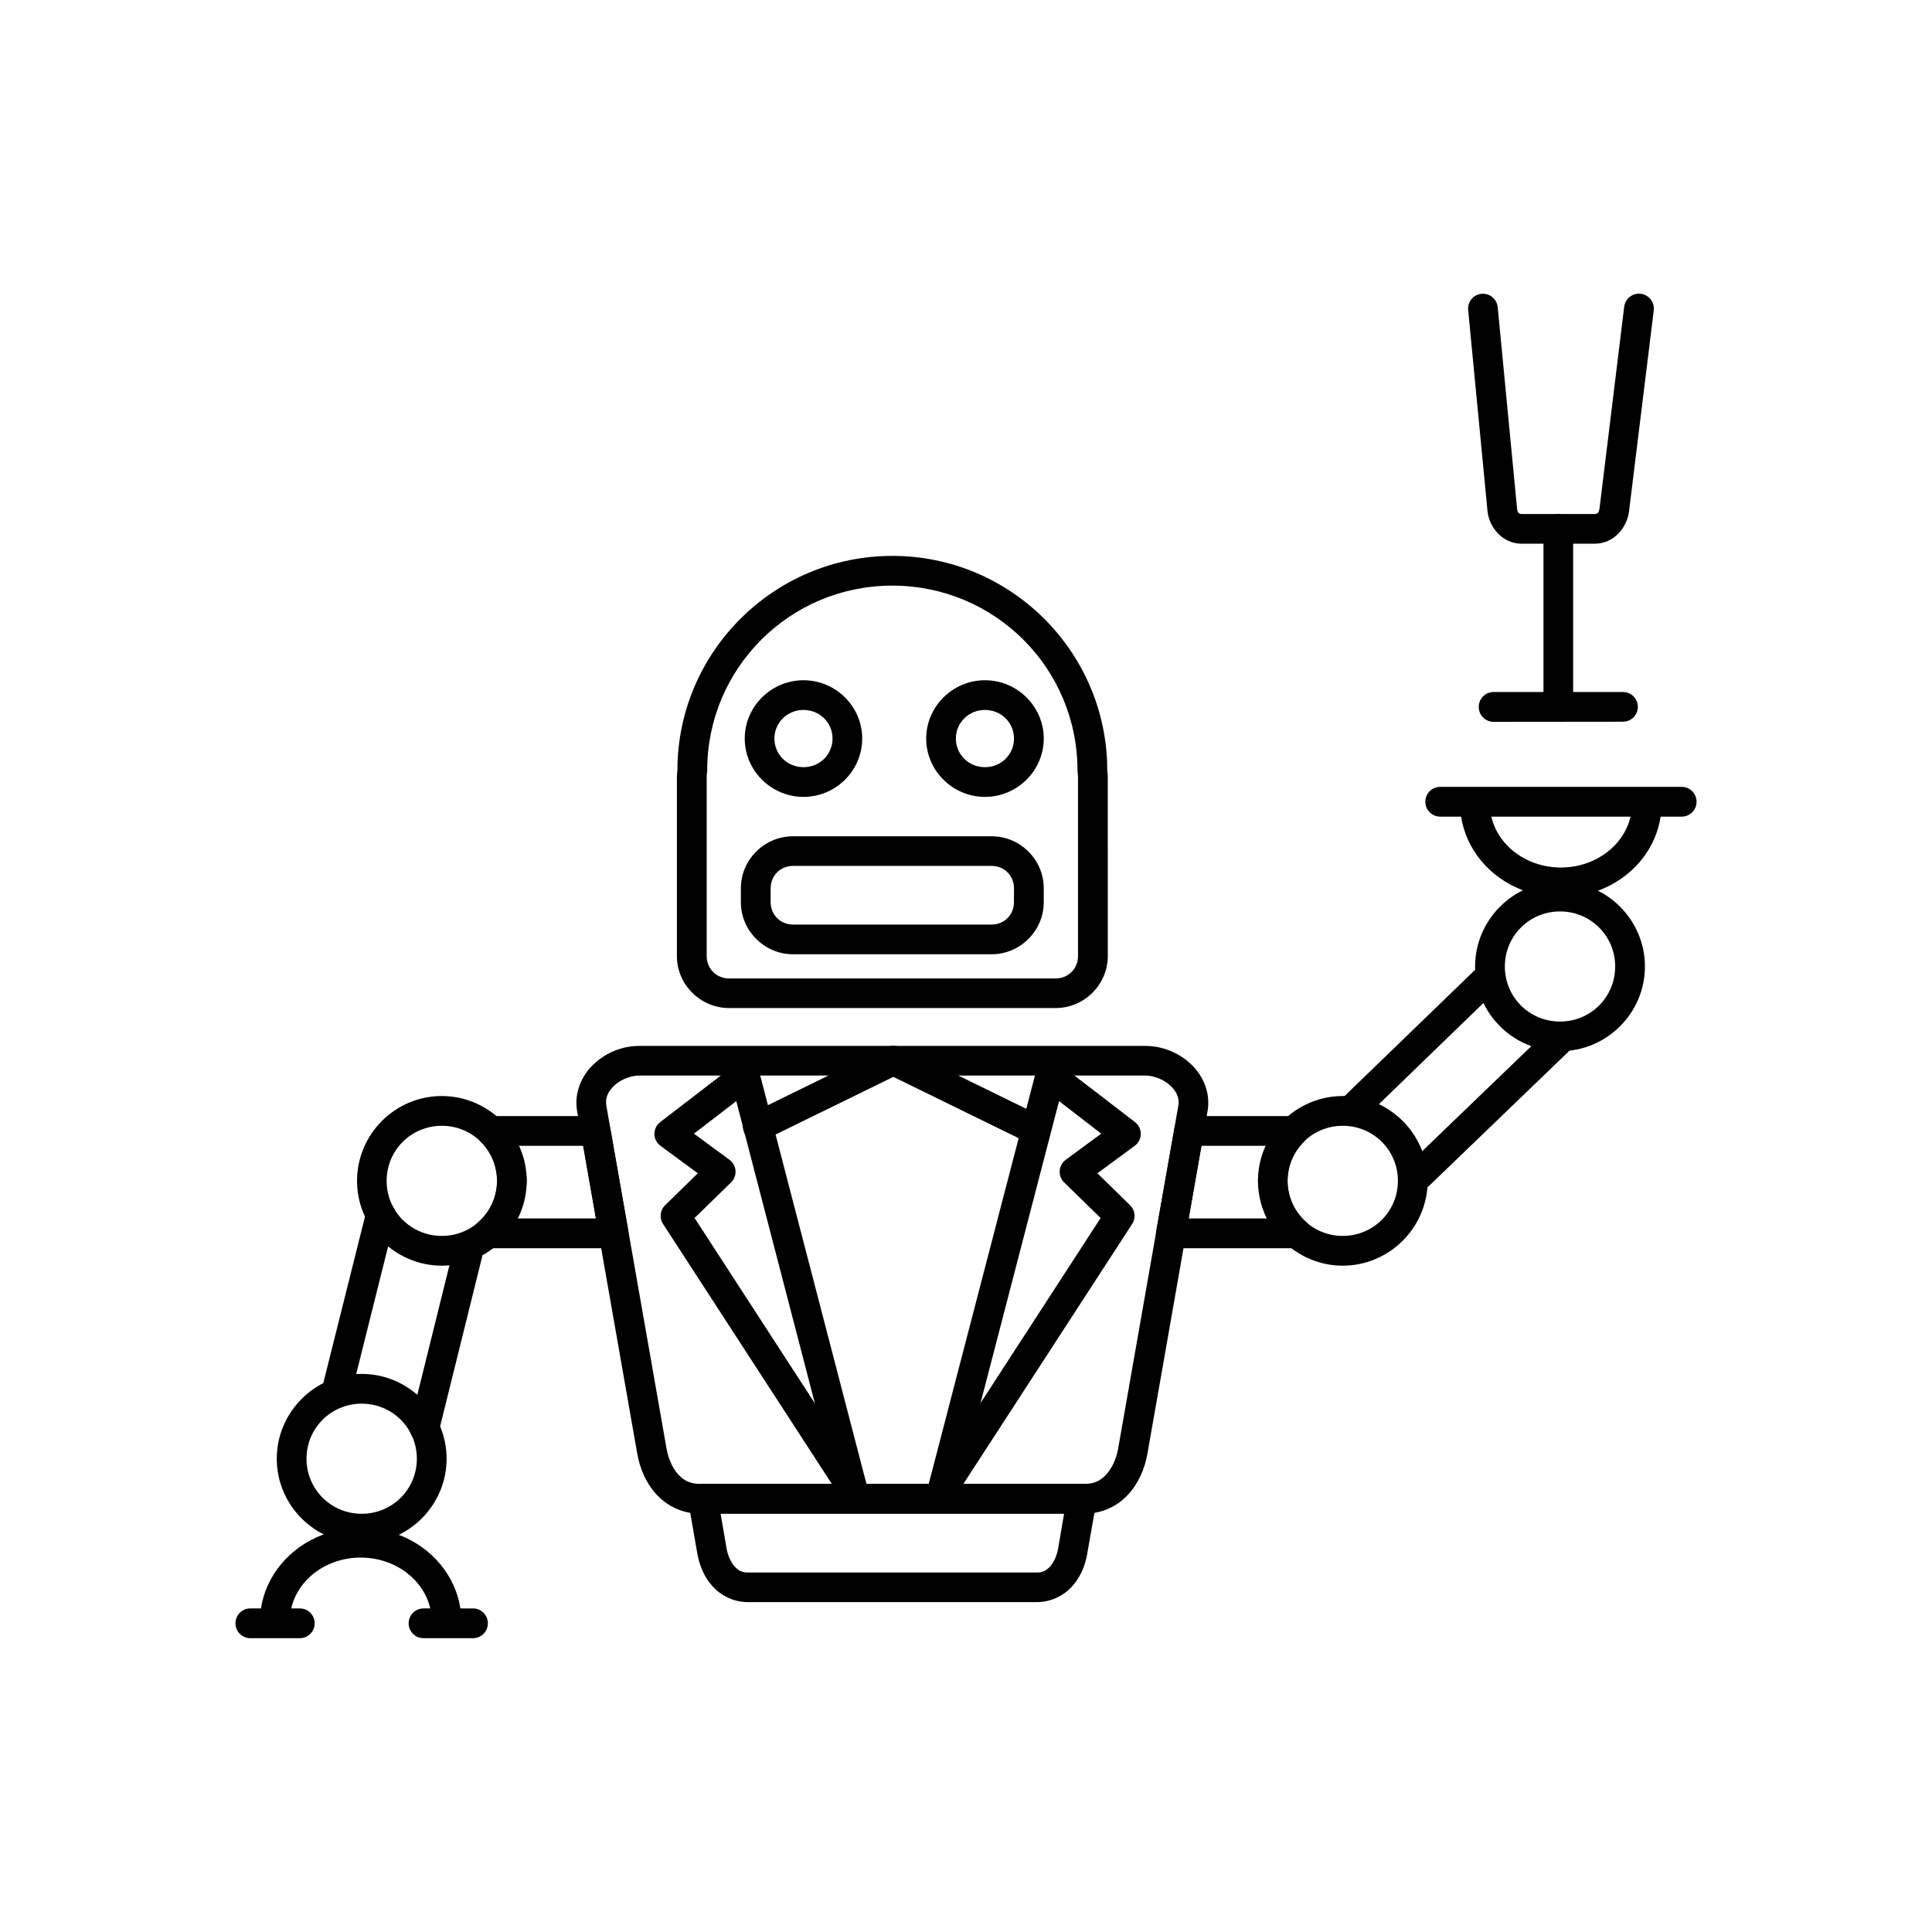 <?xml version="1.0" encoding="UTF-8"?>
<!-- Uploaded to: SVG Repo, www.svgrepo.com, Generator: SVG Repo Mixer Tools -->
<svg fill="#000000" width="800px" height="800px" version="1.1" viewBox="144 144 512 512" xmlns="http://www.w3.org/2000/svg">
 <g>
  <path d="m380.48 291.32c-31.383-0.004-56.922 25.461-56.957 56.781v0.023 0.023 0.09c-0.059 0.48-0.137 0.957-0.137 1.539v47.586c0 7.578 6.242 13.781 13.832 13.781h86.527c7.59 0 13.832-6.207 13.832-13.781l-0.004-47.59c0-0.582-0.082-1.059-0.137-1.539v-0.066-0.023-0.023-0.023c-0.035-31.316-25.574-56.785-56.957-56.781zm0 7.875c27.141-0.004 49.059 21.859 49.066 48.949v0.09c0 0.207 0.016 0.41 0.047 0.613 0.059 0.395 0.094 0.695 0.094 0.93v47.594c0 3.352-2.582 5.93-5.941 5.93h-86.527c-3.359 0-5.941-2.578-5.941-5.93l0.004-47.598c0-0.234 0.031-0.535 0.09-0.93 0.031-0.203 0.047-0.406 0.043-0.609v-0.09c0.008-27.09 21.926-48.953 49.066-48.949z"/>
  <path d="m354.17 365.62c-7.59 0-13.832 6.207-13.832 13.781v3.688c0 7.574 6.242 13.805 13.832 13.805h52.605c7.59 0 13.832-6.231 13.832-13.805v-3.691c0-7.574-6.242-13.781-13.832-13.781zm0 7.852h52.605c3.359 0 5.941 2.574 5.941 5.93v3.688c0 3.356-2.582 5.93-5.941 5.93h-52.605c-3.359 0-5.941-2.574-5.941-5.93l0.004-3.691c0-3.356 2.582-5.93 5.941-5.93z"/>
  <path d="m356.94 324.27c-8.539 0-15.578 6.953-15.578 15.457 0 8.504 7.039 15.457 15.578 15.457 8.539 0 15.555-6.953 15.555-15.457 0-8.504-7.016-15.457-15.555-15.457zm0 7.875c4.316 0 7.688 3.363 7.688 7.582 0 4.215-3.371 7.582-7.688 7.582s-7.711-3.363-7.711-7.582c0-4.215 3.394-7.582 7.711-7.582z"/>
  <path d="m405.03 324.27c-8.539 0-15.578 6.953-15.578 15.457 0 8.504 7.039 15.457 15.578 15.457s15.578-6.953 15.578-15.457c0-8.504-7.039-15.457-15.578-15.457zm0 7.875c4.316 0 7.688 3.363 7.688 7.582 0 4.215-3.371 7.582-7.688 7.582s-7.711-3.363-7.711-7.582c0-4.215 3.394-7.582 7.711-7.582z"/>
  <path d="m313.44 421.18c-4.578 0-8.895 1.801-12.09 4.82-3.195 3.019-5.269 7.578-4.41 12.465l15.93 90.719c0.715 4.074 2.379 7.922 5.144 10.91s6.816 5.027 11.395 5.027h102.14c4.578 0 8.629-2.035 11.395-5.027 2.766-2.988 4.43-6.836 5.144-10.91l15.93-90.719c0.855-4.883-1.219-9.441-4.41-12.465-3.195-3.019-7.551-4.82-12.129-4.82zm0 7.848h134.04c2.422 0 5.019 1.109 6.699 2.695 1.68 1.586 2.438 3.324 2.082 5.352l-15.93 90.762c-0.5 2.84-1.688 5.328-3.188 6.945-1.496 1.617-3.172 2.453-5.594 2.453h-102.14c-2.422 0-4.137-0.832-5.637-2.453-1.496-1.617-2.644-4.109-3.144-6.945l-15.93-90.762c-0.359-2.031 0.363-3.766 2.043-5.352 1.68-1.586 4.273-2.695 6.699-2.695z"/>
  <path d="m499.84 434.46c-12.371 0-22.461 10.113-22.461 22.477s10.09 22.477 22.461 22.477c12.371 0 22.504-10.113 22.504-22.477s-10.133-22.477-22.504-22.477zm0 7.887c8.129 0 14.621 6.492 14.621 14.59s-6.492 14.59-14.621 14.59c-8.129 0-14.621-6.492-14.621-14.59s6.492-14.59 14.621-14.59z"/>
  <path d="m261.08 434.46c-12.371 0-22.461 10.113-22.461 22.477s10.09 22.477 22.461 22.477c12.371 0 22.504-10.113 22.504-22.477s-10.133-22.477-22.504-22.477zm0 7.887c8.129 0 14.66 6.492 14.66 14.59s-6.531 14.59-14.66 14.59c-8.129 0-14.621-6.492-14.621-14.59s6.492-14.59 14.621-14.59z"/>
  <path d="m274.07 439.77c-1.594 0.008-3.023 0.977-3.621 2.453-0.598 1.477-0.25 3.172 0.883 4.289 2.805 2.742 4.367 6.504 4.371 10.422-0.004 4.195-1.816 8.184-4.984 10.953l0.004-0.004c-1.242 1.082-1.68 2.824-1.098 4.363 0.586 1.539 2.062 2.555 3.711 2.543h33.285c1.164 0 2.266-0.512 3.016-1.402 0.746-0.891 1.062-2.07 0.863-3.215l-4.777-27.133c-0.328-1.891-1.965-3.273-3.883-3.269zm5.594 7.887h18.867l3.391 19.246h-22.871c1.805-3.273 4.531-6.152 4.531-9.973 0-3.496-2.394-6.203-3.922-9.277z"/>
  <path d="m459.12 439.77c-1.914-0.004-3.555 1.379-3.879 3.269l-4.82 27.133c-0.199 1.145 0.117 2.324 0.867 3.215 0.746 0.891 1.852 1.402 3.016 1.402h33.324c1.641-0.004 3.102-1.027 3.676-2.562 0.57-1.535 0.133-3.266-1.102-4.344-3.168-2.769-4.981-6.754-4.984-10.953 0-3.914 1.605-7.676 4.41-10.422v0.004c1.141-1.125 1.488-2.828 0.879-4.305-0.609-1.48-2.055-2.445-3.656-2.438zm3.266 7.887h18.91c-1.527 3.07-3.918 5.781-3.922 9.277 0.004 3.816 2.691 6.699 4.492 9.973h-22.871z"/>
  <path d="m239.85 508.1c-12.371 0-22.504 10.113-22.504 22.477s10.133 22.434 22.504 22.434 22.504-10.07 22.504-22.434-10.133-22.477-22.504-22.477zm0 7.887c8.129 0 14.621 6.492 14.621 14.59 0 8.098-6.492 14.59-14.621 14.59s-14.621-6.492-14.621-14.59c0-8.098 6.492-14.59 14.621-14.59z"/>
  <path d="m245.85 462.16c-1.012-0.254-2.082-0.094-2.981 0.441-0.895 0.535-1.543 1.406-1.797 2.422l-11.844 47.32c-0.254 1.012-0.098 2.086 0.441 2.984 0.535 0.895 1.406 1.543 2.418 1.797 1.012 0.254 2.086 0.098 2.981-0.438 0.898-0.539 1.543-1.41 1.797-2.422l11.844-47.363c0.508-2.098-0.77-4.211-2.859-4.742z"/>
  <path d="m268.88 472.42c-1.012-0.254-2.086-0.098-2.981 0.441-0.898 0.535-1.543 1.406-1.797 2.422l-11.434 46.137-0.004-0.004c-0.254 1.016-0.094 2.09 0.441 2.984 0.535 0.898 1.406 1.543 2.418 1.797 1.016 0.258 2.086 0.098 2.984-0.438 0.895-0.535 1.543-1.406 1.797-2.422l11.434-46.137c0.254-1.012 0.098-2.086-0.438-2.984-0.539-0.895-1.406-1.543-2.422-1.797z"/>
  <path d="m500.17 440.07c0.727 0.754 1.719 1.191 2.766 1.211 1.043 0.023 2.055-0.375 2.809-1.098l35.059-33.945c0.754-0.723 1.191-1.719 1.211-2.766 0.023-1.043-0.375-2.055-1.098-2.809-1.516-1.551-3.996-1.59-5.555-0.082l-35.078 33.914c-0.754 0.723-1.191 1.719-1.211 2.766-0.02 1.043 0.375 2.055 1.098 2.809z"/>
  <path d="m515.58 459.66c0.723 0.758 1.715 1.191 2.762 1.215 1.043 0.02 2.055-0.375 2.809-1.102l39.199-37.734c0.754-0.723 1.191-1.719 1.211-2.762 0.023-1.047-0.375-2.059-1.098-2.812s-1.719-1.191-2.762-1.211c-1.047-0.02-2.055 0.375-2.809 1.102l-39.23 37.754-0.004-0.004c-1.551 1.516-1.586 3.996-0.078 5.555z"/>
  <path d="m330.27 537.23c-1.164 0-2.266 0.512-3.016 1.402-0.746 0.891-1.062 2.07-0.863 3.215l2.41 13.895c0.566 3.227 1.891 6.32 4.125 8.746 2.234 2.426 5.559 4.086 9.27 4.086h76.574c3.711 0 7.035-1.66 9.27-4.086 2.234-2.426 3.519-5.477 4.086-8.703v-0.004c0.004-0.012 0.004-0.027 0-0.039l2.449-13.895h0.004c0.199-1.148-0.117-2.324-0.863-3.215-0.75-0.891-1.855-1.406-3.016-1.402zm4.695 7.887h91.035l-1.594 9.277c-0.348 1.992-1.195 3.727-2.164 4.781-0.969 1.055-1.934 1.555-3.473 1.555h-76.574c-1.539 0-2.5-0.5-3.473-1.555-0.969-1.055-1.816-2.789-2.164-4.781z"/>
  <path d="m262.35 577.65c2.164-0.008 3.914-1.758 3.922-3.922 0-8.992-5.258-17.219-13.477-21.578-8.223-4.359-18.203-4.359-26.426 0-8.223 4.359-13.477 12.586-13.477 21.578 0.004 1.047 0.426 2.047 1.168 2.785 0.742 0.734 1.75 1.145 2.793 1.137 2.164-0.008 3.914-1.758 3.922-3.922 0-5.941 3.414-11.523 9.27-14.629 5.859-3.106 13.215-3.106 19.074 0 5.859 3.106 9.312 8.691 9.312 14.629 0.008 2.164 1.758 3.914 3.918 3.922z"/>
  <path d="m256.22 570.25c-1.047 0.004-2.047 0.422-2.781 1.168-0.738 0.742-1.145 1.75-1.141 2.797 0.008 2.16 1.762 3.914 3.922 3.922h13.109c1.047 0.008 2.051-0.402 2.797-1.141 0.742-0.734 1.16-1.738 1.164-2.781 0.008-1.055-0.406-2.066-1.152-2.812-0.742-0.746-1.754-1.16-2.809-1.152z"/>
  <path d="m210.32 570.25c-1.043 0.004-2.047 0.422-2.781 1.168-0.734 0.742-1.145 1.75-1.137 2.797 0.008 2.16 1.758 3.914 3.918 3.922h13.152c2.16-0.008 3.914-1.762 3.922-3.922 0.004-1.047-0.402-2.055-1.141-2.797-0.734-0.746-1.734-1.164-2.781-1.168z"/>
  <path d="m557.42 422.57c12.371 0 22.504-10.07 22.504-22.434 0-12.363-10.133-22.477-22.504-22.477s-22.504 10.113-22.504 22.477c0 12.363 10.133 22.434 22.504 22.434zm0-7.848c-8.129 0-14.621-6.492-14.621-14.59s6.492-14.59 14.621-14.59 14.621 6.492 14.621 14.59-6.492 14.59-14.621 14.59z"/>
  <path d="m534.92 353.02c-1.051-0.008-2.062 0.41-2.809 1.152-0.746 0.746-1.16 1.758-1.152 2.812 0 8.992 5.258 17.176 13.477 21.535 8.223 4.359 18.242 4.359 26.465 0 8.223-4.359 13.438-12.543 13.438-21.535 0.008-1.047-0.402-2.055-1.137-2.797-0.738-0.742-1.738-1.164-2.785-1.168-1.043 0.004-2.047 0.426-2.781 1.168-0.734 0.742-1.145 1.75-1.137 2.797 0 5.941-3.453 11.484-9.312 14.59-5.859 3.106-13.215 3.106-19.074 0-5.859-3.106-9.27-8.648-9.27-14.59 0.008-1.047-0.402-2.055-1.137-2.797-0.738-0.742-1.738-1.164-2.785-1.168z"/>
  <path d="m525.65 352.53c-1.047 0.004-2.047 0.422-2.785 1.168-0.734 0.742-1.145 1.75-1.137 2.793 0.008 2.164 1.758 3.918 3.922 3.926h64.039c1.043-0.004 2.047-0.426 2.781-1.168 0.734-0.746 1.145-1.75 1.137-2.797-0.004-1.047-0.422-2.047-1.164-2.785-0.746-0.734-1.75-1.145-2.797-1.137z"/>
  <path d="m536.6 221.86c-2.16 0.219-3.738 2.148-3.523 4.309l5.125 53.227c0.434 4.473 4.07 8.688 9.039 8.688h19.43c4.977 0 8.508-4.246 9.039-8.582l6.547-53.227-0.004 0.004c0.137-1.039-0.148-2.09-0.789-2.918-0.645-0.832-1.59-1.367-2.629-1.5-1.043-0.133-2.098 0.156-2.926 0.805-0.828 0.648-1.363 1.605-1.484 2.652l-6.512 53.227c-0.164 1.316-0.531 1.672-1.246 1.672h-19.43c-0.719 0-1.094-0.375-1.211-1.566l-5.121-53.262c-0.219-2.16-2.144-3.738-4.305-3.523z"/>
  <path d="m556.95 280.22c-2.168 0.012-3.922 1.781-3.914 3.953v46.215c-0.008 2.172 1.746 3.941 3.914 3.953 1.051 0.004 2.059-0.414 2.797-1.156 0.742-0.742 1.156-1.75 1.152-2.797v-46.215c0.004-1.047-0.41-2.055-1.152-2.797-0.738-0.742-1.746-1.156-2.797-1.152z"/>
  <path d="m539.8 327.39c-2.172 0.012-3.922 1.781-3.914 3.953-0.008 2.172 1.742 3.941 3.914 3.953l34.301-0.035v-0.004c2.172 0.008 3.938-1.742 3.949-3.914 0.004-1.051-0.41-2.059-1.152-2.801-0.742-0.742-1.75-1.156-2.797-1.152z"/>
  <path d="m343.87 422.89-7.598 1.961 30.508 117.32 7.598-2.004z"/>
  <path d="m419.87 422.89-30.508 117.28 7.637 2.004 30.508-117.32z"/>
  <path d="m421.83 425.14c-1.039 0.137-1.98 0.684-2.613 1.516-1.32 1.727-0.992 4.195 0.734 5.516l15.887 12.258-9.434 6.945v0.004c-0.922 0.688-1.496 1.742-1.574 2.887-0.078 1.148 0.348 2.273 1.168 3.078l9.68 9.441-43.496 67.02v-0.004c-1.18 1.82-0.668 4.246 1.141 5.438 1.82 1.18 4.246 0.668 5.434-1.145l45.293-69.758c1.008-1.574 0.77-3.641-0.57-4.945l-8.66-8.461 9.883-7.273v0.004c1-0.73 1.598-1.891 1.613-3.125 0.016-1.238-0.551-2.414-1.527-3.168l-20.055-15.406c-0.82-0.648-1.863-0.941-2.898-0.816z"/>
  <path d="m341.91 425.14c-1.035-0.121-2.078 0.172-2.898 0.82l-20.051 15.406h-0.004c-0.977 0.754-1.543 1.93-1.527 3.168 0.016 1.234 0.613 2.394 1.613 3.125l9.883 7.273-8.656 8.461-0.004-0.004c-1.34 1.305-1.578 3.371-0.57 4.945l45.293 69.758c1.188 1.812 3.613 2.32 5.43 1.145 1.812-1.191 2.324-3.617 1.145-5.438l-43.496-67.02 9.68-9.441v0.004c0.82-0.805 1.246-1.93 1.168-3.078-0.078-1.145-0.652-2.203-1.574-2.887l-9.434-6.945 15.93-12.258-0.004-0.004c1.711-1.332 2.023-3.801 0.695-5.516-0.637-0.832-1.574-1.379-2.613-1.516z"/>
  <path d="m378.75 421.59-35.652 17.449h-0.004c-0.938 0.461-1.652 1.277-1.988 2.266-0.336 0.988-0.27 2.07 0.191 3.008 0.461 0.938 1.273 1.652 2.262 1.992 0.988 0.336 2.07 0.266 3.008-0.195l35.652-17.449c0.938-0.461 1.656-1.273 1.992-2.262 0.336-0.988 0.266-2.07-0.195-3.008-0.457-0.938-1.273-1.656-2.262-1.992-0.988-0.336-2.07-0.27-3.004 0.191z"/>
  <path d="m382.75 421.59c-0.938-0.461-2.019-0.527-3.004-0.191-0.988 0.336-1.805 1.055-2.266 1.992-0.457 0.938-0.527 2.019-0.191 3.008 0.336 0.988 1.051 1.801 1.988 2.262l35.652 17.449h0.004c0.938 0.461 2.016 0.531 3.004 0.195 0.988-0.34 1.805-1.055 2.262-1.992 0.461-0.938 0.531-2.019 0.195-3.008s-1.055-1.805-1.988-2.266z"/>
 </g>
</svg>
